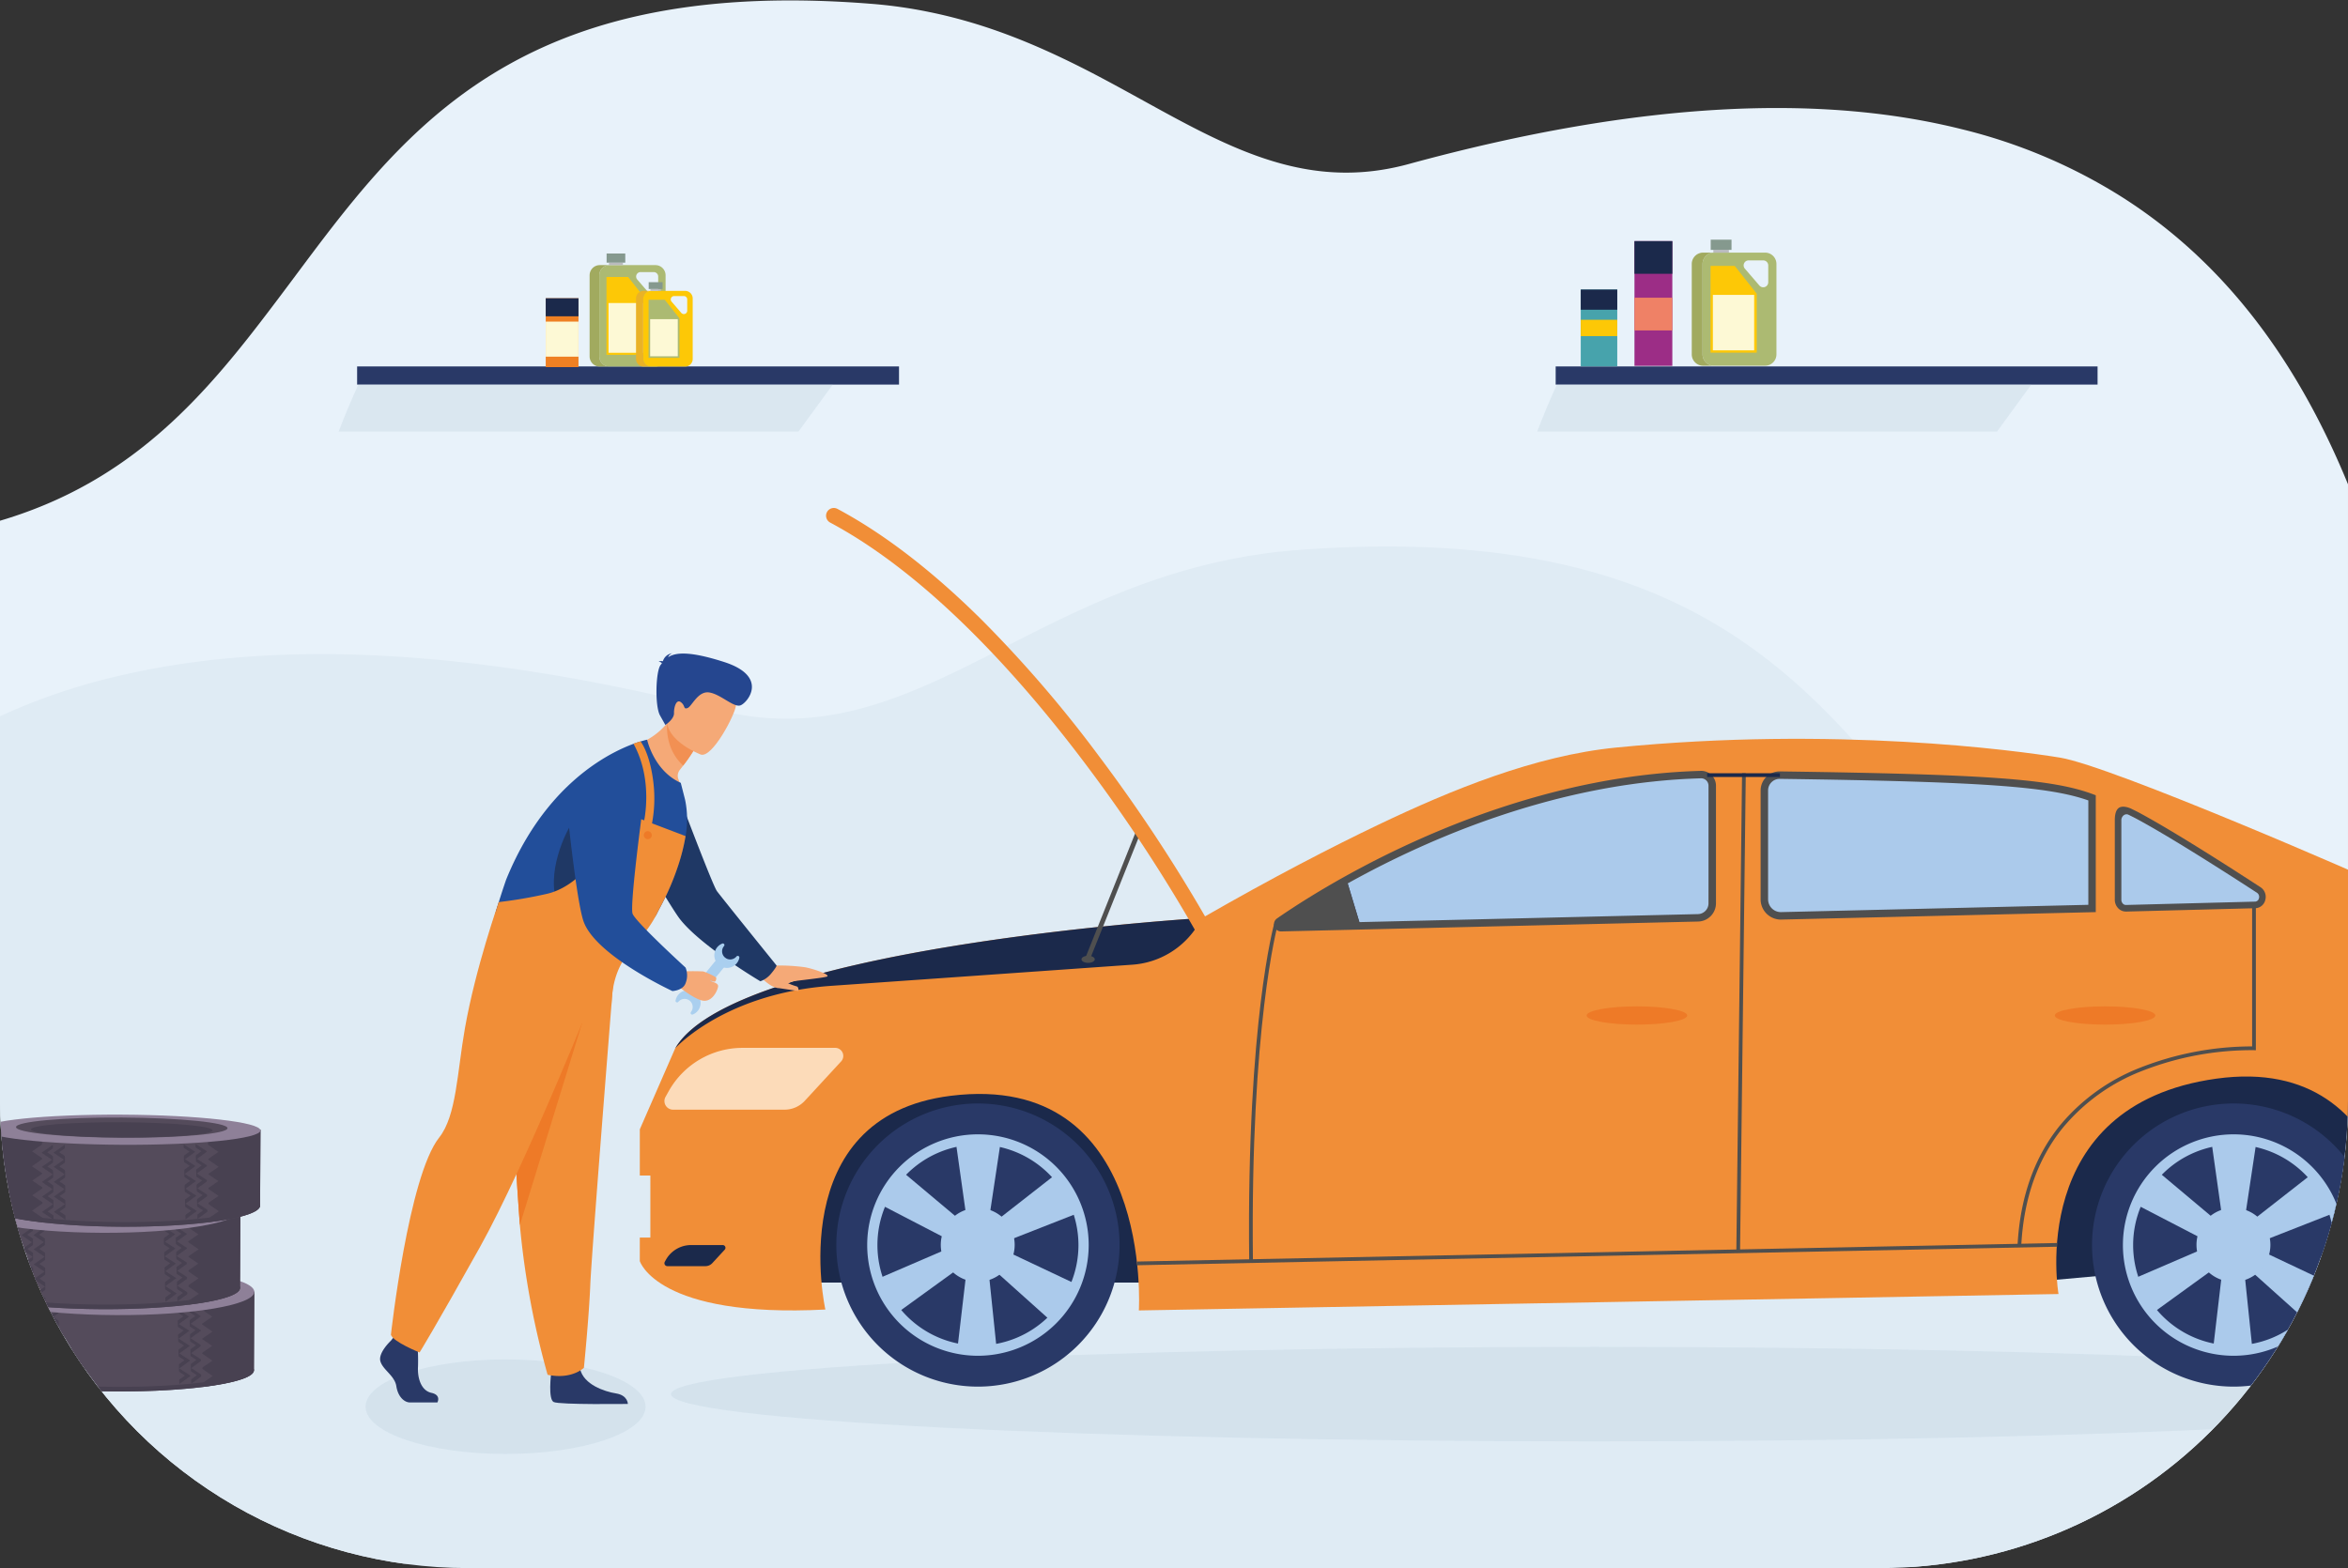 <?xml version="1.0" encoding="UTF-8"?> <svg xmlns="http://www.w3.org/2000/svg" xmlns:xlink="http://www.w3.org/1999/xlink" width="626.559" height="418.566" viewBox="0 0 626.559 418.566"><rect x="0" y="0" width="626.559" height="418.566" fill="#333333" stroke="none"/><defs><clipPath id="clip-path"><path id="Rectangle_320" data-name="Rectangle 320" d="M124.851,0H501.707A124.851,124.851,0,0,1,626.558,124.851V293.716a124.85,124.85,0,0,1-124.85,124.85H124.851A124.851,124.851,0,0,1,0,293.715V124.851A124.851,124.851,0,0,1,124.851,0Z" transform="translate(143.615)" fill="none"></path></clipPath><clipPath id="clip-path-2"><rect id="Rectangle_289" data-name="Rectangle 289" width="492.812" height="25.226" transform="translate(322.672 359.517)" fill="none"></rect></clipPath><clipPath id="clip-path-3"><rect id="Rectangle_290" data-name="Rectangle 290" width="74.716" height="25.24" transform="translate(241.167 362.865)" fill="none"></rect></clipPath><clipPath id="clip-path-4"><rect id="Rectangle_299" data-name="Rectangle 299" width="131.85" height="12.525" transform="translate(553.82 102.662)" fill="none"></rect></clipPath><clipPath id="clip-path-5"><rect id="Rectangle_310" data-name="Rectangle 310" width="131.851" height="12.525" transform="translate(233.987 102.662)" fill="none"></rect></clipPath></defs><g id="Groupe_493" data-name="Groupe 493" transform="translate(-143.615)"><g id="Groupe_492" data-name="Groupe 492" clip-path="url(#clip-path)"><path id="Tracé_712" data-name="Tracé 712" d="M766.683,386.268a105.32,105.32,0,0,1-9.8,16.466c-.816,1.108-1.633,2.11-2.449,3.114-4.628,5.486-9.683,9.6-15.166,11.873l-30.524.211L667.1,418.2l-27.842.158-19.792.105h-.894l-13.066.106h-7l-163.628-.58h-1.322l-42.074-.159-112.5-.37L233.1,417.3h-1.089l-178.6-.581S-1.3,376.083.023,305.263c.855-45.279,12.171-140.8,130.693-163.174,42.152-7.916,64.083-32.033,83.953-58.154,4.2-5.489,8.283-11.03,12.443-16.571C255.46,29.737,287.5-6.095,376.237,1.028A123.749,123.749,0,0,1,391.48,3.191c15.9,3.22,29.553,9.131,42.074,15.516,30.136,15.462,53.584,33.933,86.014,25.067C581.978,26.729,630,25.2,667.1,34.486A144.144,144.144,0,0,1,708.745,51.9c55.722,34.617,75.125,103.276,84.341,170.718,4.433,32.4-3.5,116.364-26.4,163.648" fill="#e8f2fa"></path><path id="Tracé_713" data-name="Tracé 713" d="M68.414,532.038A104.01,104.01,0,0,0,79,548.5c.882,1.107,1.764,2.109,2.646,3.113,5,5.487,10.46,9.6,16.384,11.874l32.976.21,44.991.265,30.078.158,21.382.1h.966l14.116.106H250.1l176.771-.581H428.3l45.453-.158,121.53-.371,49.569-.157h1.177l192.945-.581s59.1-40.634,57.676-111.455c-.923-45.279-13.147-140.8-141.189-163.173-45.537-7.916-69.23-32.034-90.7-58.154-4.538-5.489-8.948-11.03-13.443-16.572-30.624-37.626-65.239-73.459-161.1-66.335a143.8,143.8,0,0,0-16.467,2.163c-17.182,3.22-31.926,9.131-45.453,15.516-32.556,15.462-57.888,33.933-92.923,25.067C267.954,172.5,216.073,170.968,176,180.256a162.76,162.76,0,0,0-44.991,17.415c-60.2,34.618-81.16,103.277-91.115,170.719-4.79,32.4,3.78,116.364,28.523,163.648" fill="#dfebf4"></path><g id="Groupe_482" data-name="Groupe 482" opacity="0.3"><g id="Groupe_481" data-name="Groupe 481"><g id="Groupe_480" data-name="Groupe 480" clip-path="url(#clip-path-2)"><path id="Tracé_714" data-name="Tracé 714" d="M569.078,359.517c136.086,0,246.4,5.646,246.4,12.612s-110.319,12.614-246.4,12.614S322.672,379.1,322.672,372.129s110.32-12.612,246.406-12.612" fill="#b8cddb"></path></g></g></g><g id="Groupe_485" data-name="Groupe 485" opacity="0.3"><g id="Groupe_484" data-name="Groupe 484"><g id="Groupe_483" data-name="Groupe 483" clip-path="url(#clip-path-3)"><path id="Tracé_715" data-name="Tracé 715" d="M278.525,362.865c20.632,0,37.358,5.65,37.358,12.62S299.157,388.1,278.525,388.1s-37.358-5.649-37.358-12.619,16.725-12.62,37.358-12.62" fill="#b8cddb"></path></g></g></g><path id="Tracé_716" data-name="Tracé 716" d="M354.523,342.358H683.946L795.2,332.337s-19.908-49.6-25.335-50.348-404.909,0-404.909,0Z" fill="#1b294b"></path><path id="Tracé_717" data-name="Tracé 717" d="M842.73,337.476c-8.2,3.354-57.752,4.1-57.752,4.1s1.117-60.734-49.928-53.654-42.123,57.487-42.123,57.487l-245.41,4.38s3.987-64.026-50.2-57.292c-45.017,5.6-33.453,57.05-33.453,57.05-44.878,2.321-49.515-12.917-49.515-12.917v-6.292h2.814V313.776h-2.814V301.44l9.439-21.612,0,0c15.9-27.323,140.6-34.775,140.6-34.775,18.939-10.888,34.641-18.979,46.922-24.856,19.6-9.375,41.932-18.516,63.548-20.653,58.53-5.785,106.659.77,118.459,2.683,13.784,2.236,83.088,32.415,88.3,35.023s47.761,6.146,53.226,6.809,5.3,6.126,5.3,6.126l.75,4.849,2.856,18.466.7,4.506c3.974,1.988,3.979,7.681,3.979,7.681s2.489,48.437-5.706,51.791" fill="#f18e37"></path><path id="Tracé_718" data-name="Tracé 718" d="M366.788,332.337a37.79,37.79,0,1,1,37.79,37.79,37.79,37.79,0,0,1-37.79-37.79" fill="#293967"></path><path id="Tracé_719" data-name="Tracé 719" d="M404.578,361.891a29.553,29.553,0,1,1,29.554-29.554,29.588,29.588,0,0,1-29.554,29.554m0-56.375a26.822,26.822,0,1,0,26.82,26.821,26.852,26.852,0,0,0-26.82-26.821" fill="#abcaeb"></path><path id="Tracé_720" data-name="Tracé 720" d="M409.623,360.554H399.034l3.4-29.021-3.884-27.563,12.1.747-4.034,26.816Z" fill="#abcaeb"></path><path id="Tracé_721" data-name="Tracé 721" d="M382.607,350.756l-5.293-9.171,26.833-11.563,21.93-17.144,5.4,10.854-25.242,9.913Z" fill="#abcaeb"></path><path id="Tracé_722" data-name="Tracé 722" d="M378.362,321.4l5.817-8.848,22.381,18.785,25.166,11.9-7.273,9.7-20.191-18.1Z" fill="#abcaeb"></path><path id="Tracé_723" data-name="Tracé 723" d="M394.659,332.284a9.86,9.86,0,1,1,9.86,9.86,9.861,9.861,0,0,1-9.86-9.86" fill="#abcaeb"></path><path id="Tracé_724" data-name="Tracé 724" d="M701.873,332.337a37.79,37.79,0,1,1,37.789,37.79,37.79,37.79,0,0,1-37.789-37.79" fill="#293967"></path><path id="Tracé_725" data-name="Tracé 725" d="M739.662,361.891a29.553,29.553,0,1,1,29.554-29.554,29.588,29.588,0,0,1-29.554,29.554m0-56.375a26.822,26.822,0,1,0,26.821,26.821,26.851,26.851,0,0,0-26.821-26.821" fill="#abcaeb"></path><path id="Tracé_726" data-name="Tracé 726" d="M744.708,360.554H734.119l3.4-29.021-3.884-27.563,12.1.747L741.7,331.533Z" fill="#abcaeb"></path><path id="Tracé_727" data-name="Tracé 727" d="M717.692,350.756l-5.294-9.171,26.833-11.563,21.931-17.144,5.4,10.854-25.242,9.913Z" fill="#abcaeb"></path><path id="Tracé_728" data-name="Tracé 728" d="M713.447,321.4l5.817-8.848,22.381,18.785,25.165,11.9-7.272,9.7-20.191-18.1Z" fill="#abcaeb"></path><path id="Tracé_729" data-name="Tracé 729" d="M729.744,332.284a9.861,9.861,0,1,1,9.86,9.86,9.861,9.861,0,0,1-9.86-9.86" fill="#abcaeb"></path><path id="Tracé_730" data-name="Tracé 730" d="M366.491,279.7H341.769a22.584,22.584,0,0,0-19.712,11.565l-.848,1.517a2.3,2.3,0,0,0,2.006,3.419h29.752a7.355,7.355,0,0,0,5.406-2.368l9.7-10.516a2.156,2.156,0,0,0-1.584-3.617" fill="#fcdbb9"></path><path id="Tracé_731" data-name="Tracé 731" d="M336.469,332.337h-8.438a7.707,7.707,0,0,0-6.727,3.947l-.289.518a.784.784,0,0,0,.684,1.167h10.154a2.507,2.507,0,0,0,1.845-.809l3.312-3.589a.736.736,0,0,0-.541-1.234" fill="#1b294b"></path><path id="Tracé_732" data-name="Tracé 732" d="M745.086,241.471l-126.146,3a4.4,4.4,0,0,1-4.509-4.4V211a4.1,4.1,0,0,1,4.158-4.1c53.793.747,72.228,2.247,83.284,6.061,9.751,3.363,32.554,17.2,44.341,24.217a2.309,2.309,0,0,1-1.128,4.29" fill="#abcaeb"></path><path id="Tracé_733" data-name="Tracé 733" d="M603.453,206.713q3.07.033,6.01.072v37.907l-121.7,2.889a1.588,1.588,0,0,1-.927-2.9c14.219-9.584,61.846-38.585,116.615-37.964" fill="#abcaeb"></path><path id="Tracé_734" data-name="Tracé 734" d="M744.656,241.48l-.066,0v-5.269c.428.258.849.507,1.253.747a2.431,2.431,0,0,1-1.187,4.519" fill="#abcaeb"></path><path id="Tracé_735" data-name="Tracé 735" d="M614.43,246.222l-14.9-1.182.993-40.539H614.43Z" fill="#f18e37"></path><path id="Tracé_736" data-name="Tracé 736" d="M708.828,246.222h-6.955v-36.4l6.955,4.174Z" fill="#f18e37"></path><path id="Tracé_737" data-name="Tracé 737" d="M502.951,234.841l3.709,12.292-20.3.481a1.2,1.2,0,0,1-.734-2.18c4.583-3.3,13.076-9.171,17.324-10.593" fill="#293967"></path><path id="Tracé_738" data-name="Tracé 738" d="M485.479,248.627a1.91,1.91,0,0,1-1.092-3.476l.423-.291c.438-.305.931-.641,1.471-1.006q.669-.45,1.432-.954l.768-.5q.875-.573,1.854-1.2.7-.446,1.45-.919l.081-.051.215-.133c.421-.263.866-.54,1.323-.82l.1-.062c.151-.093.3-.187.457-.28.226-.14.465-.285.706-.431q.5-.3,1.02-.614c.975-.586,2.024-1.2,3.116-1.835.337-.2.679-.393,1.029-.594q1.03-.594,2.123-1.2l.511-.286c1.466-.815,2.952-1.623,4.416-2.4l.481-.254.671-.355c2.791-1.462,5.658-2.9,8.527-4.265l.891-.422q1.343-.634,2.726-1.266c.3-.142.616-.283.931-.423.613-.28,1.241-.56,1.875-.84l.952-.418c.947-.418,1.957-.852,3.085-1.327q.878-.368,1.763-.733c3.977-1.64,8.031-3.181,12.05-4.581l.881-.306c.331-.114.664-.227,1-.339l1.254-.42q.508-.169,1.017-.334l.039-.013c.353-.117.71-.233,1.067-.345.646-.207,1.295-.414,1.949-.616.444-.139.894-.277,1.346-.414.69-.208,1.38-.414,2.076-.618l1.154-.333c.728-.207,1.456-.412,2.191-.612,1.452-.4,2.932-.788,4.4-1.153l.088-.022c.13-.034.259-.066.39-.1.623-.154,1.26-.31,1.9-.46.378-.091.763-.182,1.149-.27l.289-.066c.288-.066.575-.132.862-.2q.574-.129,1.154-.256c.388-.085.775-.167,1.161-.25l1.171-.242c.385-.081.777-.16,1.172-.238l.063-.012q.557-.109,1.113-.217t1.11-.212c.419-.078.836-.153,1.256-.228q.4-.072.809-.142l.379-.067c.793-.135,1.585-.268,2.38-.393.4-.063.8-.125,1.2-.187l.06-.009q1.056-.159,2.112-.306c1.314-.181,2.635-.349,3.927-.5l.084-.01c.363-.042.726-.083,1.089-.12.252-.03.52-.058.784-.083s.54-.06.823-.085.607-.062.917-.09q.612-.059,1.237-.112c.393-.035.793-.067,1.191-.1.317-.025.62-.05.925-.072l1.767-.12c.347-.022.7-.042,1.046-.062l.153-.008c.382-.022.773-.042,1.163-.06.307-.015.62-.03.934-.043h.029c.28-.012.558-.024.839-.033l.691-.025c.275-.009.551-.018.825-.025a3.96,3.96,0,0,1,4.07,3.957v31.414a4.879,4.879,0,0,1-4.735,4.848l-111.251,2.64h-.049m18.373-13.151-.688.384q-1.2.671-2.341,1.324c-.349.2-.687.395-1.023.59-1.084.626-2.122,1.238-3.09,1.82-.347.207-.683.409-1.014.611q-.354.213-.7.426c-.158.1-.3.185-.447.274l-.105.064c-.455.278-.895.553-1.322.819l-.282.176-1.437.91q-.971.62-1.83,1.181l-.764.5q-.754.5-1.416.943-.8.54-1.454.994l-.2.138,20.9-.495L596.732,244a2.88,2.88,0,0,0,2.794-2.861V209.724a1.973,1.973,0,0,0-2.027-1.971l-.814.025-.692.025c-.272.009-.544.021-.818.033h-.032q-.468.02-.924.042c-.384.017-.768.037-1.149.059l-.154.008c-.338.019-.681.039-1.023.061l-1.753.119c-.3.022-.6.046-.9.07-.413.031-.8.063-1.191.1-.412.035-.819.071-1.224.111-.308.027-.608.057-.908.089-.278.024-.542.051-.8.083s-.529.053-.781.082c-.368.038-.722.078-1.077.119l-.083.01c-1.278.148-2.583.314-3.883.494-.7.1-1.394.2-2.086.3l-.058.009c-.4.061-.794.122-1.188.186-.789.124-1.572.255-2.353.388l-.379.066c-.264.047-.53.093-.794.141-.419.075-.833.149-1.245.226-.367.068-.731.138-1.1.209s-.738.143-1.1.216l-.063.012c-.387.076-.77.152-1.153.233s-.777.16-1.163.242-.764.162-1.147.246-.764.168-1.147.255c-.286.063-.568.128-.848.193l-.294.067c-.379.086-.755.175-1.131.266-.639.149-1.267.3-1.892.458-.13.031-.249.061-.369.091l-.094.024c-1.453.363-2.917.747-4.357,1.143q-1.092.3-2.169.606l-1.148.33c-.683.2-1.369.407-2.053.612-.444.135-.889.271-1.331.409-.651.2-1.294.407-1.937.612-.351.111-.7.224-1.048.34l-.044.014c-.335.109-.67.218-1.005.33l-1.247.418c-.327.111-.656.221-.981.334l-.875.3c-3.986,1.388-8.005,2.916-11.948,4.542q-.879.365-1.751.728c-1.116.47-2.117.9-3.056,1.314l-.949.417q-.941.416-1.859.833c-.313.14-.617.277-.918.417-.921.42-1.821.838-2.709,1.258l-.888.421c-2.842,1.356-5.687,2.779-8.45,4.226l-.673.356-.476.252c-1.312.7-2.643,1.419-3.962,2.149" fill="#4f4f4f"></path><path id="Tracé_739" data-name="Tracé 739" d="M710.907,243.318a2.851,2.851,0,0,1-2-.826,3.267,3.267,0,0,1-.962-2.329V218.952c0-1.207.179-2.748,1.156-3.357.885-.552,2.373-.15,3.3.308,1.039.51,1.763.875,2.153,1.086.042.021.1.052.156.084l.423.23c5.286,2.887,12.811,7.432,22.369,13.508l1.214.771q1.446.924,2.8,1.8l3.352,2.163,1.674,1.09c.073.046.156.1.238.154l.073.046a3.076,3.076,0,0,1,1.233,3.451,2.822,2.822,0,0,1-2.644,2.139l-.365.01-34.108.886h-.074m.187-25.966a1.253,1.253,0,0,0-.655.194,1.626,1.626,0,0,0-.731,1.406v21.211a1.491,1.491,0,0,0,.431,1.068,1.108,1.108,0,0,0,.8.326l34.472-.894a1.1,1.1,0,0,0,1-.861,1.322,1.322,0,0,0-.5-1.495l-.074-.047c-.076-.05-.153-.1-.23-.148-.542-.354-1.1-.717-1.681-1.093l-3.345-2.159q-1.353-.87-2.8-1.793-.6-.383-1.209-.769c-9.528-6.057-17.02-10.582-22.271-13.451l-.428-.232c-.044-.024-.086-.048-.13-.07-.379-.206-1.1-.57-2.106-1.063a1.212,1.212,0,0,0-.54-.13" fill="#4f4f4f"></path><path id="Tracé_740" data-name="Tracé 740" d="M502.951,234.841l3.709,12.292-20.3.481a1.2,1.2,0,0,1-.734-2.18c4.583-3.3,13.076-9.171,17.324-10.593" fill="#4f4f4f"></path><path id="Tracé_741" data-name="Tracé 741" d="M618.826,245.46a5.4,5.4,0,0,1-5.391-5.4V211a5.095,5.095,0,0,1,5.166-5.091c55.524.772,72.717,2.031,83.621,6.125l.645.242v31.192l-83.905,1.99-.136,0m-.3-37.564a3.1,3.1,0,0,0-3.1,3.1v29.065a3.407,3.407,0,0,0,3.49,3.407l81.966-1.945V213.659c-10.611-3.765-28.808-5.019-82.306-5.763Z" fill="#4f4f4f"></path><path id="Tracé_742" data-name="Tracé 742" d="M464.391,245.051l-.968,1.619A22.366,22.366,0,0,1,445.8,257.5c-19.653,1.386-59.32,4.181-80.275,5.638-28.343,1.972-41.526,16.457-41.73,16.683,15.9-27.322,140.6-34.774,140.6-34.774" fill="#1b294b"></path><rect id="Rectangle_291" data-name="Rectangle 291" width="127.283" height="0.994" transform="matrix(0.012, -1, 1, 0.012, 606.955, 333.678)" fill="#4f4f4f"></rect><rect id="Rectangle_292" data-name="Rectangle 292" width="245.579" height="0.994" transform="translate(447.026 336.734) rotate(-1.154)" fill="#4f4f4f"></rect><path id="Tracé_743" data-name="Tracé 743" d="M593.837,271.06c0,1.347-6.006,2.438-13.414,2.438s-13.413-1.091-13.413-2.438,6.005-2.438,13.413-2.438,13.414,1.092,13.414,2.438" fill="#ee7a27"></path><path id="Tracé_744" data-name="Tracé 744" d="M718.763,271.06c0,1.347-6.005,2.438-13.413,2.438s-13.414-1.091-13.414-2.438,6.006-2.438,13.414-2.438,13.413,1.092,13.413,2.438" fill="#ee7a27"></path><path id="Tracé_745" data-name="Tracé 745" d="M682.991,332.364,682,332.31c.686-12.653,4.436-23.317,11.146-31.7a52.643,52.643,0,0,1,21.576-15.621,81.727,81.727,0,0,1,29.87-5.676V241.47h.994v38.873l-.518-.022a80.3,80.3,0,0,0-30,5.6,51.635,51.635,0,0,0-21.159,15.325c-6.57,8.211-10.243,18.679-10.917,31.114" fill="#4f4f4f"></path><path id="Tracé_746" data-name="Tracé 746" d="M476.962,336.586c-.385-32.828,1.443-55.541,3.044-68.814,1.738-14.4,3.6-21.134,3.614-21.2l.957.269c-.073.263-7.357,27.064-6.621,89.734Z" fill="#4f4f4f"></path><rect id="Rectangle_293" data-name="Rectangle 293" width="19.436" height="0.994" transform="translate(599.153 206.404)" fill="#1b294b"></rect><rect id="Rectangle_294" data-name="Rectangle 294" width="38.169" height="1.274" transform="translate(433.376 255.349) rotate(-68.208)" fill="#4f4f4f"></rect><path id="Tracé_747" data-name="Tracé 747" d="M432.2,256.07c0-.522.8-.945,1.778-.945s1.778.423,1.778.945-.8.945-1.778.945-1.778-.424-1.778-.945" fill="#4f4f4f"></path><path id="Tracé_748" data-name="Tracé 748" d="M463.8,249.069a2.065,2.065,0,0,1-1.429-1.034,422.992,422.992,0,0,0-28.858-43.785c-16.135-21.507-41.094-50.2-68.368-64.761a2.069,2.069,0,0,1,1.949-3.651c12.375,6.606,25.282,16.528,38.364,29.489a331.8,331.8,0,0,1,31.4,36.487A426.563,426.563,0,0,1,466,246.036a2.069,2.069,0,0,1-2.194,3.033" fill="#f18e37"></path><path id="Tracé_749" data-name="Tracé 749" d="M350.847,257.725a50.649,50.649,0,0,1,7.65.467c2.624.521,7.116,2.128,5.666,2.517s-7.214.96-8.779,1.22-2.9,2-4.537,1.738-3.921-2.52-3.921-2.52Z" fill="#f5a977"></path><path id="Tracé_750" data-name="Tracé 750" d="M356.688,264.537l-5.841-.87s1.089-2.388,2.038-1.738a15.478,15.478,0,0,0,3.346,1.369c.565.19.457,1.239.457,1.239" fill="#f5a977"></path><path id="Tracé_751" data-name="Tracé 751" d="M349.306,259.977c1.556-1.849,1.542-2.253,1.542-2.253s-14.62-18.1-15.917-19.854S322.794,207.2,322.794,207.2a11.065,11.065,0,0,0-10.935,16.594c5.582,9.472,11.464,19.285,13.114,21.429,5.574,7.252,21.547,16.71,21.547,16.71a6.744,6.744,0,0,0,2.786-1.951" fill="#1f3865"></path><rect id="Rectangle_295" data-name="Rectangle 295" width="12.241" height="2.859" transform="translate(327.017 265.652) rotate(-50.665)" fill="#aacfef"></rect><path id="Tracé_752" data-name="Tracé 752" d="M340.149,255.3c-.008.009-.015.019-.023.027a2.163,2.163,0,0,1-3.315-2.78l.013-.017a.421.421,0,0,0-.47-.668,3.372,3.372,0,1,0,4.555,3.8.433.433,0,0,0-.76-.357" fill="#aacfef"></path><path id="Tracé_753" data-name="Tracé 753" d="M328.005,270.117l.022-.028a2.163,2.163,0,0,0-3.377-2.7l-.014.015a.421.421,0,0,1-.748-.328,3.371,3.371,0,1,1,4.617,3.719.432.432,0,0,1-.5-.674" fill="#aacfef"></path><path id="Tracé_754" data-name="Tracé 754" d="M324.726,259.36a60.212,60.212,0,0,1,6.5-.062c.9.221,3.522,1.462,3.52,1.727s-.025,1.065-.58,1.006-1.049-.455-.973-.217,2.17.448,2.043,1.5-1.514,4.1-3.942,3.8-6.665-3.918-7.065-4.025c-3.385-.9.5-3.736.5-3.736" fill="#f5a977"></path><path id="Tracé_755" data-name="Tracé 755" d="M247.93,357.866s-3.484,3.229-2.8,5.524,3.824,3.825,4.249,6.628,2.124,4.335,3.654,4.335h7.293s1.126-1.973-1.593-2.568-3.745-3.891-3.575-6.95a54.748,54.748,0,0,0-.255-7.139l-5.779-1.359Z" fill="#293967"></path><path id="Tracé_756" data-name="Tracé 756" d="M290.678,366.671s-.85,6.8.68,7.564,19.8.51,19.8.51,0-2.295-3.144-2.8-8.669-2.38-9.6-6.544-7.734,1.274-7.734,1.274" fill="#293967"></path><path id="Tracé_757" data-name="Tracé 757" d="M307.206,262.853s-1.032,12.883-2.246,28.369c-1.65,21.036-3.633,46.875-3.83,51.771-.339,8.5-1.7,22.1-1.7,22.1s-3.228,3.231-9.688,1.869a222.41,222.41,0,0,1-7.4-39.946c-.026-.337-.052-.676-.077-1.014-1.53-20.907-3.909-64.929-3.909-64.929Z" fill="#f18e37"></path><path id="Tracé_758" data-name="Tracé 758" d="M298.923,273.155,282.34,327.012c-.025-.336-.051-.675-.076-1.014-1.53-20.906-3.909-64.929-3.909-64.929Z" fill="#ee7a27"></path><path id="Tracé_759" data-name="Tracé 759" d="M302.491,264.384s-18.612,46.656-30.85,68.582-16.062,28.045-16.062,28.045-7.011-2.8-7.649-4.717c0,0,4.681-42.329,12.875-52.647,4.631-5.831,4.784-17.311,6.871-29.151,2.86-16.241,9.034-33.7,9.034-33.7Z" fill="#f18e37"></path><path id="Tracé_760" data-name="Tracé 760" d="M311.014,199.375s7.755,13.269,15.2,14.923a22.31,22.31,0,0,0-1.522-6.2,2.52,2.52,0,0,1,.323-2.581q.492-.618.915-1.172a45,45,0,0,0,2.71-3.893l-2.6-6.741-1.765-4.574a22.121,22.121,0,0,1-2.624,3.88,18.171,18.171,0,0,1-10.634,6.353" fill="#f5a977"></path><path id="Tracé_761" data-name="Tracé 761" d="M321.648,193.022s-.825,6.706,4.279,11.328a44.705,44.705,0,0,0,2.71-3.893l-2.6-6.741a14.385,14.385,0,0,0-4.389-.694" fill="#f29053"></path><path id="Tracé_762" data-name="Tracé 762" d="M330.651,201.42s-11.4-4.286-8.621-11.343,3.179-12.364,10.574-9.926,7.74,5.684,7.386,8.266-6.3,13.936-9.339,13" fill="#f5a977"></path><path id="Tracé_763" data-name="Tracé 763" d="M318.854,243.989q.5-1.01,1.051-2.034a68.92,68.92,0,0,0,4.615-10.719,52.706,52.706,0,0,0,2.038-8.062,25.432,25.432,0,0,0-.12-9.655c0-.023-1.154-4.54-1.164-4.557-7.191-3.221-8.974-11.514-8.974-11.514s-24.349,4.674-37.626,37.365c0,0-.858,2.422-1.964,5.984-.238.773-.489,1.6-.746,2.469-1.751,5.9,38.39,9.688,42.89.723" fill="#224e9a"></path><path id="Tracé_764" data-name="Tracé 764" d="M295.475,220.944s-6.927,12.125-2.7,21.383,14.425-4.955,14.425-4.955Z" fill="#1f3865"></path><path id="Tracé_765" data-name="Tracé 765" d="M320.244,177.051c-.082-.156-.314-.321-.88-.486a2.365,2.365,0,0,1,1.142-.057,3,3,0,0,1,2.519-2.142,1.789,1.789,0,0,0-1.127,1.065c1.975-1.286,5.659-1.7,14.9,1.259,12.185,3.9,6.207,11.015,4.374,11.6s-5.262-3-8.314-3.455-4.648,3.8-5.8,4.17-.508-.607-1.735-1.56-1.9,1.331-1.853,2.928-2.307,3.14-2.307,3.14l-1.421-2.533c-1.421-2.534-1.155-11.8.153-13.48.116-.149.231-.3.349-.451" fill="#25468f"></path><path id="Tracé_766" data-name="Tracé 766" d="M306.773,268.273c.433-13.733,7.581-15.319,12.081-24.284q.5-1.01,1.051-2.034a68.92,68.92,0,0,0,4.615-10.719,52.688,52.688,0,0,0,2.038-8.063l-12.367-4.7a5.035,5.035,0,0,0-6.236,2.347c-3.06,5.76-9.631,15.93-18.665,17.83a121.792,121.792,0,0,1-12.58,2.143c-.238.774-.489,1.6-.746,2.47-1.751,5.9-4.175,13.3-3.392,18.784.6,4.233,34.166,7.325,34.2,6.223" fill="#f18e37"></path><path id="Tracé_767" data-name="Tracé 767" d="M314.552,197.91s2.439,2.978,3.391,10.738a35.831,35.831,0,0,1-.459,11.726l-2.117-.667s2.772-11.2-2.692-21.162c0,0,.128-.173,1.877-.635" fill="#f18e37"></path><path id="Tracé_768" data-name="Tracé 768" d="M326.558,262.45a5.58,5.58,0,0,0,0-4.172s-13.338-12.191-14.137-14.372,2.612-27.559,2.612-27.559-8.992-9.337-14.5-8.226c-2.477.5-5.811,5.945-5.786,6.177,1.1,10.375,3.1,27.84,4.685,31.913,3.524,9.065,23.615,18.326,23.615,18.326s2.79-.115,3.511-2.087" fill="#224e9a"></path><path id="Tracé_769" data-name="Tracé 769" d="M317.506,222.664a1.065,1.065,0,1,0-.767,1.3,1.066,1.066,0,0,0,.767-1.3" fill="#ee7a27"></path><rect id="Rectangle_296" data-name="Rectangle 296" width="20.966" height="74.016" transform="translate(137.352 365.402) rotate(-89.704)" fill="#544b5b"></rect><path id="Tracé_770" data-name="Tracé 770" d="M211.368,365.785c-.017,3.219-16.6,5.742-37.038,5.637s-36.994-2.8-36.978-6.02,16.6-5.742,37.038-5.637,36.995,2.8,36.978,6.02" fill="#544b5b"></path><path id="Tracé_771" data-name="Tracé 771" d="M211.367,365.73l.108-20.966-14.052-.073.25,25.489c8.343-1.025,13.685-2.626,13.694-4.45" fill="#484151"></path><path id="Tracé_772" data-name="Tracé 772" d="M137.461,344.381l-.109,20.966c-.01,1.993,6.343,3.784,16.029,4.885l-.253-25.77Z" fill="#484151"></path><path id="Tracé_773" data-name="Tracé 773" d="M150.519,367.145l3.095,2.1-.065-4.214Z" fill="#544b5b"></path><path id="Tracé_774" data-name="Tracé 774" d="M150.575,363.046l3.095,2.1-.066-4.215Z" fill="#544b5b"></path><path id="Tracé_775" data-name="Tracé 775" d="M150.609,359.109l3.095,2.1-.066-4.214Z" fill="#544b5b"></path><path id="Tracé_776" data-name="Tracé 776" d="M150.5,355.292l3.095,2.1-.065-4.214Z" fill="#544b5b"></path><path id="Tracé_777" data-name="Tracé 777" d="M150.534,351.31l3.095,2.1-.065-4.214Z" fill="#544b5b"></path><path id="Tracé_778" data-name="Tracé 778" d="M156.081,349.556l-3.029,2.118,2.783,1.885-2.731,1.91,2.927,1.982-2.906,2.031,2.856,1.933-2.833,1.982,2.975,2.014-2.963,2.072,3.1,2.095Z" fill="#484151"></path><path id="Tracé_779" data-name="Tracé 779" d="M157.6,349.434l-3.03,2.118,2.784,1.885-2.731,1.91,2.926,1.982-2.906,2.031,2.857,1.933-2.833,1.982,2.974,2.013-2.963,2.073,3.1,2.1Z" fill="#544b5b"></path><path id="Tracé_780" data-name="Tracé 780" d="M159.267,349.538l-3.029,2.119,2.783,1.885-2.731,1.909,2.927,1.982-2.906,2.032,2.856,1.933-2.833,1.982,2.975,2.013-2.963,2.073,3.1,2.1Z" fill="#484151"></path><path id="Tracé_781" data-name="Tracé 781" d="M160.79,349.417l-3.03,2.119,2.784,1.885-2.731,1.909,2.926,1.982-2.906,2.032,2.857,1.933-2.833,1.982,2.974,2.013-2.962,2.072,3.094,2.095Z" fill="#544b5b"></path><path id="Tracé_782" data-name="Tracé 782" d="M194.142,349.33l3.1,2.015-2.718,1.978,2.794,1.816-2.857,2.079,2.973,1.931-2.789,2.031,2.9,1.883-2.9,2.115,3.031,1.969-3.022,2.2Z" fill="#484151"></path><path id="Tracé_783" data-name="Tracé 783" d="M192.617,349.261l3.1,2.015L193,353.254l2.794,1.816-2.857,2.08,2.973,1.93-2.789,2.031,2.9,1.883-2.9,2.115,3.031,1.969-3.022,2.2Z" fill="#544b5b"></path><path id="Tracé_784" data-name="Tracé 784" d="M190.957,349.422l3.1,2.014-2.718,1.979,2.794,1.816-2.856,2.079,2.972,1.931-2.788,2.031,2.9,1.883-2.9,2.115,3.031,1.969-3.021,2.2Z" fill="#484151"></path><path id="Tracé_785" data-name="Tracé 785" d="M189.432,349.352l3.1,2.014-2.718,1.979,2.794,1.816-2.857,2.079,2.973,1.931-2.789,2.031,2.9,1.883-2.9,2.115,3.031,1.968-3.022,2.2Z" fill="#544b5b"></path><path id="Tracé_786" data-name="Tracé 786" d="M200.372,367.295l-3.082,2.116.038-4.215Z" fill="#544b5b"></path><path id="Tracé_787" data-name="Tracé 787" d="M200.29,363.2l-3.081,2.115.038-4.214Z" fill="#544b5b"></path><path id="Tracé_788" data-name="Tracé 788" d="M200.23,359.259l-3.081,2.116.038-4.215Z" fill="#544b5b"></path><path id="Tracé_789" data-name="Tracé 789" d="M200.315,355.441l-3.081,2.116.038-4.215Z" fill="#544b5b"></path><path id="Tracé_790" data-name="Tracé 790" d="M200.254,351.46l-3.082,2.116.038-4.215Z" fill="#544b5b"></path><path id="Tracé_791" data-name="Tracé 791" d="M211.476,344.819c-.018,3.54-16.6,6.324-37.041,6.218s-36.993-3.061-36.974-6.6,16.6-6.323,37.04-6.218,36.994,3.062,36.975,6.6" fill="#8e8098"></path><path id="Tracé_792" data-name="Tracé 792" d="M202.693,343.889c-.013,2.375-12.657,4.234-28.242,4.153s-28.21-2.07-28.2-4.445,12.656-4.234,28.241-4.153,28.21,2.071,28.2,4.445" fill="#544b5b"></path><path id="Tracé_793" data-name="Tracé 793" d="M198.711,343.426c-.009,1.8-10.867,3.193-24.252,3.124s-24.227-1.58-24.218-3.375,10.867-3.193,24.252-3.124,24.227,1.58,24.218,3.375" fill="#9f8e78"></path><path id="Tracé_794" data-name="Tracé 794" d="M180.432,341.479c.006.814-5.55,1.625-12.411,1.81s-12.428-.328-12.435-1.143,5.55-1.625,12.411-1.81,12.428.328,12.435,1.143" fill="#f3db98"></path><path id="Tracé_795" data-name="Tracé 795" d="M174.331,370.187c-19.108-.1-34.815-2.462-36.766-5.4a1.1,1.1,0,0,0-.213.613c-.017,3.219,16.539,5.914,36.978,6.019s37.021-2.418,37.038-5.636a1.118,1.118,0,0,0-.212-.621c-1.966,2.919-17.705,5.122-36.825,5.023" fill="#484151"></path><rect id="Rectangle_297" data-name="Rectangle 297" width="20.966" height="74.016" transform="translate(133.648 343.433) rotate(-89.704)" fill="#544b5b"></rect><path id="Tracé_796" data-name="Tracé 796" d="M207.663,343.816c-.017,3.219-16.6,5.742-37.038,5.637s-36.994-2.8-36.977-6.02,16.6-5.742,37.037-5.637,36.995,2.8,36.978,6.02" fill="#544b5b"></path><path id="Tracé_797" data-name="Tracé 797" d="M207.663,343.761l.109-20.966-14.053-.072.251,25.489c8.342-1.025,13.684-2.626,13.693-4.451" fill="#484151"></path><path id="Tracé_798" data-name="Tracé 798" d="M133.756,322.412l-.108,20.966c-.011,1.993,6.342,3.784,16.029,4.885l-.253-25.77Z" fill="#484151"></path><path id="Tracé_799" data-name="Tracé 799" d="M146.815,345.177l3.095,2.1-.066-4.214Z" fill="#544b5b"></path><path id="Tracé_800" data-name="Tracé 800" d="M146.87,341.077l3.095,2.1-.065-4.215Z" fill="#544b5b"></path><path id="Tracé_801" data-name="Tracé 801" d="M146.9,337.141l3.095,2.1-.065-4.214Z" fill="#544b5b"></path><path id="Tracé_802" data-name="Tracé 802" d="M146.795,333.323l3.095,2.1-.065-4.214Z" fill="#544b5b"></path><path id="Tracé_803" data-name="Tracé 803" d="M146.83,329.342l3.095,2.1-.066-4.214Z" fill="#544b5b"></path><path id="Tracé_804" data-name="Tracé 804" d="M152.377,327.587l-3.03,2.118,2.784,1.885L149.4,333.5l2.926,1.982-2.906,2.031,2.857,1.933-2.833,1.982,2.974,2.013-2.962,2.073,3.094,2.1Z" fill="#484151"></path><path id="Tracé_805" data-name="Tracé 805" d="M153.9,327.466l-3.03,2.118,2.784,1.885-2.731,1.91,2.926,1.981-2.9,2.032,2.856,1.933-2.833,1.982,2.974,2.013-2.962,2.073,3.094,2.1Z" fill="#544b5b"></path><path id="Tracé_806" data-name="Tracé 806" d="M155.563,327.569l-3.03,2.119,2.784,1.885-2.731,1.909,2.926,1.982-2.9,2.032,2.856,1.933-2.833,1.982,2.974,2.013-2.962,2.072,3.094,2.1Z" fill="#484151"></path><path id="Tracé_807" data-name="Tracé 807" d="M157.085,327.448l-3.03,2.119,2.784,1.885-2.731,1.909,2.926,1.982-2.9,2.031,2.856,1.934-2.833,1.982,2.974,2.013-2.962,2.072,3.1,2.1Z" fill="#544b5b"></path><path id="Tracé_808" data-name="Tracé 808" d="M190.437,327.361l3.1,2.015-2.718,1.978,2.794,1.816-2.857,2.079,2.973,1.931-2.788,2.031,2.9,1.883-2.9,2.115,3.031,1.969-3.022,2.2Z" fill="#484151"></path><path id="Tracé_809" data-name="Tracé 809" d="M188.912,327.292l3.1,2.015-2.718,1.978,2.794,1.816-2.856,2.079,2.972,1.931-2.788,2.031,2.9,1.883-2.9,2.115,3.031,1.969-3.021,2.2Z" fill="#544b5b"></path><path id="Tracé_810" data-name="Tracé 810" d="M187.253,327.453l3.1,2.014-2.718,1.978,2.794,1.816-2.857,2.08,2.973,1.931-2.789,2.031,2.9,1.883-2.9,2.115,3.031,1.968-3.022,2.2Z" fill="#484151"></path><path id="Tracé_811" data-name="Tracé 811" d="M185.727,327.384l3.1,2.014-2.718,1.979,2.794,1.816-2.857,2.079,2.973,1.931-2.789,2.031,2.9,1.883-2.9,2.114,3.031,1.969-3.022,2.2Z" fill="#544b5b"></path><path id="Tracé_812" data-name="Tracé 812" d="M196.668,345.326l-3.081,2.116.038-4.215Z" fill="#544b5b"></path><path id="Tracé_813" data-name="Tracé 813" d="M196.585,341.226l-3.081,2.115.038-4.214Z" fill="#544b5b"></path><path id="Tracé_814" data-name="Tracé 814" d="M196.525,337.29l-3.081,2.116.038-4.215Z" fill="#544b5b"></path><path id="Tracé_815" data-name="Tracé 815" d="M196.61,333.473l-3.081,2.116.038-4.215Z" fill="#544b5b"></path><path id="Tracé_816" data-name="Tracé 816" d="M196.549,329.491l-3.081,2.116.038-4.215Z" fill="#544b5b"></path><path id="Tracé_817" data-name="Tracé 817" d="M207.772,322.851c-.019,3.54-16.6,6.324-37.041,6.218s-36.993-3.061-36.975-6.6,16.6-6.323,37.041-6.218,36.993,3.062,36.975,6.6" fill="#8e8098"></path><path id="Tracé_818" data-name="Tracé 818" d="M198.989,321.92c-.012,2.375-12.657,4.234-28.242,4.153s-28.21-2.07-28.2-4.445,12.656-4.234,28.242-4.153,28.21,2.071,28.2,4.445" fill="#544b5b"></path><path id="Tracé_819" data-name="Tracé 819" d="M195.006,321.457c-.009,1.8-10.867,3.193-24.251,3.124s-24.228-1.58-24.219-3.375,10.867-3.193,24.252-3.124,24.227,1.58,24.218,3.375" fill="#9f8e78"></path><path id="Tracé_820" data-name="Tracé 820" d="M176.727,319.511c.007.814-5.55,1.625-12.411,1.81s-12.428-.328-12.435-1.143,5.551-1.625,12.411-1.81,12.429.328,12.435,1.143" fill="#f3db98"></path><path id="Tracé_821" data-name="Tracé 821" d="M170.627,348.219c-19.108-.1-34.815-2.462-36.767-5.4a1.116,1.116,0,0,0-.212.614c-.017,3.219,16.539,5.914,36.978,6.019s37.021-2.418,37.037-5.636a1.109,1.109,0,0,0-.211-.621c-1.966,2.919-17.705,5.122-36.825,5.023" fill="#484151"></path><path id="Tracé_822" data-name="Tracé 822" d="M213.016,321.806,139,321.422,139.109,301l74.015.584Z" fill="#544b5b"></path><path id="Tracé_823" data-name="Tracé 823" d="M213.016,321.806c-.017,3.219-16.6,5.742-37.038,5.637s-36.994-2.8-36.978-6.021,16.6-5.742,37.038-5.636,37,2.8,36.978,6.02" fill="#544b5b"></path><path id="Tracé_824" data-name="Tracé 824" d="M213.015,321.75l.108-20.225-14.052-.813.25,25.488c8.343-1.025,13.684-2.625,13.694-4.45" fill="#484151"></path><path id="Tracé_825" data-name="Tracé 825" d="M139.108,301.361,139,321.367c-.011,1.993,6.342,3.784,16.029,4.885l-.253-25.77Z" fill="#484151"></path><path id="Tracé_826" data-name="Tracé 826" d="M152.167,323.166l3.095,2.1-.066-4.215Z" fill="#544b5b"></path><path id="Tracé_827" data-name="Tracé 827" d="M152.223,319.065l3.095,2.1-.065-4.214Z" fill="#544b5b"></path><path id="Tracé_828" data-name="Tracé 828" d="M152.257,315.13l3.095,2.1-.065-4.215Z" fill="#544b5b"></path><path id="Tracé_829" data-name="Tracé 829" d="M152.147,311.312l3.095,2.1-.065-4.215Z" fill="#544b5b"></path><path id="Tracé_830" data-name="Tracé 830" d="M152.182,307.331l3.095,2.1-.066-4.215Z" fill="#544b5b"></path><path id="Tracé_831" data-name="Tracé 831" d="M157.729,305.575l-3.03,2.119,2.784,1.885-2.731,1.909,2.926,1.982-2.9,2.032,2.856,1.933-2.833,1.982,2.974,2.013-2.962,2.072,3.094,2.1Z" fill="#484151"></path><path id="Tracé_832" data-name="Tracé 832" d="M159.251,305.454l-3.03,2.119,2.784,1.885-2.731,1.909,2.926,1.982-2.9,2.031,2.856,1.934-2.833,1.982,2.974,2.013-2.962,2.072,3.094,2.1Z" fill="#544b5b"></path><path id="Tracé_833" data-name="Tracé 833" d="M160.915,305.558l-3.03,2.118,2.784,1.886-2.731,1.909,2.926,1.982-2.9,2.031,2.856,1.934-2.833,1.981,2.974,2.014-2.962,2.072,3.094,2.1Z" fill="#484151"></path><path id="Tracé_834" data-name="Tracé 834" d="M162.437,305.437l-3.03,2.118,2.784,1.885-2.731,1.91,2.926,1.982-2.9,2.031,2.856,1.934-2.833,1.981,2.974,2.014-2.962,2.072,3.1,2.1Z" fill="#544b5b"></path><path id="Tracé_835" data-name="Tracé 835" d="M195.789,305.35l3.1,2.014-2.718,1.978,2.794,1.816-2.857,2.08,2.973,1.931-2.788,2.031,2.9,1.882-2.9,2.115,3.031,1.969-3.022,2.2Z" fill="#484151"></path><path id="Tracé_836" data-name="Tracé 836" d="M194.264,305.281l3.1,2.014-2.718,1.978,2.794,1.816-2.856,2.08,2.972,1.931-2.788,2.031,2.9,1.883-2.9,2.114,3.031,1.969-3.021,2.2Z" fill="#544b5b"></path><path id="Tracé_837" data-name="Tracé 837" d="M192.6,305.441l3.1,2.015-2.718,1.978,2.794,1.816-2.857,2.08,2.973,1.931-2.789,2.031,2.9,1.882-2.9,2.115,3.031,1.969-3.022,2.2Z" fill="#484151"></path><path id="Tracé_838" data-name="Tracé 838" d="M191.079,305.372l3.1,2.015-2.718,1.978,2.794,1.816-2.857,2.08,2.973,1.931-2.789,2.031,2.9,1.882-2.9,2.115,3.031,1.969-3.022,2.2Z" fill="#544b5b"></path><path id="Tracé_839" data-name="Tracé 839" d="M202.02,323.314l-3.081,2.116.038-4.215Z" fill="#544b5b"></path><path id="Tracé_840" data-name="Tracé 840" d="M201.937,319.215l-3.081,2.116.038-4.215Z" fill="#544b5b"></path><path id="Tracé_841" data-name="Tracé 841" d="M201.877,315.279,198.8,317.4l.038-4.215Z" fill="#544b5b"></path><path id="Tracé_842" data-name="Tracé 842" d="M201.962,311.461l-3.081,2.116.038-4.215Z" fill="#544b5b"></path><path id="Tracé_843" data-name="Tracé 843" d="M201.9,307.48,198.82,309.6l.038-4.215Z" fill="#544b5b"></path><path id="Tracé_844" data-name="Tracé 844" d="M213.112,301.744c-.011,2.222-16.59,3.938-37.029,3.831s-37-1.992-36.987-4.214,16.59-3.936,37.029-3.831,37,1.992,36.987,4.214" fill="#8e8098"></path><path id="Tracé_845" data-name="Tracé 845" d="M204.327,301.143c-.007,1.49-12.649,2.633-28.235,2.553s-28.212-1.355-28.205-2.845,12.649-2.634,28.233-2.553,28.215,1.355,28.207,2.845" fill="#544b5b"></path><path id="Tracé_846" data-name="Tracé 846" d="M200.346,301.718c-.006,1.127-10.861,1.984-24.246,1.915s-24.23-1.039-24.224-2.165,10.861-1.984,24.245-1.915,24.231,1.039,24.225,2.165" fill="#484151"></path><path id="Tracé_847" data-name="Tracé 847" d="M175.979,326.207c-19.108-.1-34.815-2.461-36.767-5.4a1.113,1.113,0,0,0-.212.614c-.017,3.219,16.539,5.913,36.978,6.019s37.021-2.418,37.037-5.636a1.1,1.1,0,0,0-.211-.621c-1.966,2.918-17.705,5.121-36.825,5.022" fill="#484151"></path><rect id="Rectangle_298" data-name="Rectangle 298" width="144.604" height="4.861" transform="translate(558.744 97.803)" fill="#293967"></rect><g id="Groupe_488" data-name="Groupe 488" opacity="0.3"><g id="Groupe_487" data-name="Groupe 487"><g id="Groupe_486" data-name="Groupe 486" clip-path="url(#clip-path-4)"><path id="Tracé_848" data-name="Tracé 848" d="M559.065,102.663h126.6l-9.148,12.524h-122.7q2.42-6.385,5.246-12.524" fill="#b8cddb" fill-rule="evenodd"></path></g></g></g><rect id="Rectangle_300" data-name="Rectangle 300" width="9.744" height="20.497" transform="translate(565.434 77.291)" fill="#47a3ac"></rect><rect id="Rectangle_301" data-name="Rectangle 301" width="9.744" height="5.376" transform="translate(565.434 77.291)" fill="#1b294b"></rect><rect id="Rectangle_302" data-name="Rectangle 302" width="9.744" height="4.368" transform="translate(565.434 85.357)" fill="#fdc806"></rect><rect id="Rectangle_303" data-name="Rectangle 303" width="10.107" height="33.3" transform="translate(579.768 64.353)" fill="#9c2d86"></rect><rect id="Rectangle_304" data-name="Rectangle 304" width="10.107" height="8.734" transform="translate(579.768 64.353)" fill="#1b294b"></rect><rect id="Rectangle_305" data-name="Rectangle 305" width="10.107" height="8.736" transform="translate(579.768 79.472)" fill="#ef8166"></rect><path id="Tracé_849" data-name="Tracé 849" d="M600.965,67.433h13.673a3.027,3.027,0,0,1,3.018,3.019l0,24.149a3.028,3.028,0,0,1-3.019,3.019l-13.673,0a3.028,3.028,0,0,1-3.019-3.018l0-24.15a3.028,3.028,0,0,1,3.019-3.018m9.281,2.069h3.881a1.343,1.343,0,0,1,1.34,1.341v4.5a1.34,1.34,0,0,1-2.356.875l-3.879-4.506a1.34,1.34,0,0,1,1.015-2.215" fill="#acba72" fill-rule="evenodd"></path><path id="Tracé_850" data-name="Tracé 850" d="M598.08,67.433h2.862a3.029,3.029,0,0,0-3,3.019l0,24.149a3.029,3.029,0,0,0,3.019,3.019h-2.884a3.028,3.028,0,0,1-3.019-3.019l0-24.149a3.029,3.029,0,0,1,3.019-3.019" fill="#a1aa5f" fill-rule="evenodd"></path><rect id="Rectangle_306" data-name="Rectangle 306" width="4.148" height="0.735" transform="translate(600.816 66.698)" fill="#babbbe"></rect><rect id="Rectangle_307" data-name="Rectangle 307" width="5.555" height="2.724" transform="translate(600.113 63.974)" fill="#85998e"></rect><path id="Tracé_851" data-name="Tracé 851" d="M600.072,70.972h6.44L612.4,78.4l0,15.729H600.07Z" fill="#fdc806" fill-rule="evenodd"></path><rect id="Rectangle_308" data-name="Rectangle 308" width="11.022" height="14.801" transform="translate(600.69 78.712)" fill="#fdf9d5"></rect><rect id="Rectangle_309" data-name="Rectangle 309" width="144.605" height="4.861" transform="translate(238.912 97.803)" fill="#293967"></rect><g id="Groupe_491" data-name="Groupe 491" opacity="0.3"><g id="Groupe_490" data-name="Groupe 490"><g id="Groupe_489" data-name="Groupe 489" clip-path="url(#clip-path-5)"><path id="Tracé_852" data-name="Tracé 852" d="M239.233,102.663H365.838l-9.147,12.524h-122.7q2.419-6.385,5.245-12.524" fill="#b8cddb" fill-rule="evenodd"></path></g></g></g><rect id="Rectangle_311" data-name="Rectangle 311" width="8.743" height="18.389" transform="translate(289.241 79.611)" fill="#ef8023"></rect><rect id="Rectangle_312" data-name="Rectangle 312" width="8.743" height="4.823" transform="translate(289.241 79.611)" fill="#1b294b"></rect><rect id="Rectangle_313" data-name="Rectangle 313" width="8.743" height="9.358" transform="translate(289.241 85.852)" fill="#fdf9d5"></rect><path id="Tracé_853" data-name="Tracé 853" d="M306.249,70.766h12.267a2.716,2.716,0,0,1,2.708,2.709V95.142a2.717,2.717,0,0,1-2.709,2.708H306.247a2.719,2.719,0,0,1-2.709-2.708l0-21.667a2.719,2.719,0,0,1,2.709-2.708m8.328,1.857h3.48a1.205,1.205,0,0,1,1.2,1.2v4.042a1.2,1.2,0,0,1-2.113.784l-3.481-4.042a1.2,1.2,0,0,1,.912-1.987" fill="#acba72" fill-rule="evenodd"></path><path id="Tracé_854" data-name="Tracé 854" d="M303.662,70.766h2.568a2.716,2.716,0,0,0-2.689,2.708l0,21.667a2.717,2.717,0,0,0,2.708,2.708H303.66a2.716,2.716,0,0,1-2.708-2.708l0-21.667a2.716,2.716,0,0,1,2.708-2.708" fill="#a1aa5f" fill-rule="evenodd"></path><rect id="Rectangle_314" data-name="Rectangle 314" width="3.723" height="0.66" transform="translate(306.116 70.107)" fill="#babbbe"></rect><rect id="Rectangle_315" data-name="Rectangle 315" width="4.983" height="2.444" transform="translate(305.486 67.662)" fill="#85998e"></rect><path id="Tracé_855" data-name="Tracé 855" d="M305.448,73.941h5.778l5.278,6.667V94.72H305.447Z" fill="#fdc806" fill-rule="evenodd"></path><rect id="Rectangle_316" data-name="Rectangle 316" width="9.889" height="13.279" transform="translate(306.003 80.886)" fill="#fdf9d5"></rect><path id="Tracé_856" data-name="Tracé 856" d="M317.286,77.639h9.154a2.026,2.026,0,0,1,2.021,2.021l0,16.167a2.027,2.027,0,0,1-2.021,2.022h-9.154a2.027,2.027,0,0,1-2.02-2.021l0-16.167a2.026,2.026,0,0,1,2.02-2.022m6.214,1.386h2.6a.9.9,0,0,1,.9.9v3.016a.9.9,0,0,1-1.578.585l-2.6-3.016a.9.9,0,0,1,.679-1.483" fill="#fdc806" fill-rule="evenodd"></path><path id="Tracé_857" data-name="Tracé 857" d="M315.355,77.639h1.917a2.027,2.027,0,0,0-2.006,2.022l0,16.166a2.026,2.026,0,0,0,2.02,2.021h-1.929a2.028,2.028,0,0,1-2.022-2.021l0-16.166a2.028,2.028,0,0,1,2.02-2.022" fill="#eab226" fill-rule="evenodd"></path><rect id="Rectangle_317" data-name="Rectangle 317" width="2.778" height="0.492" transform="translate(317.187 77.147)" fill="#babbbe"></rect><rect id="Rectangle_318" data-name="Rectangle 318" width="3.718" height="1.823" transform="translate(316.717 75.323)" fill="#85998e"></rect><path id="Tracé_858" data-name="Tracé 858" d="M316.689,80.009H321l3.938,4.975V95.515h-8.251Z" fill="#acba72" fill-rule="evenodd"></path><rect id="Rectangle_319" data-name="Rectangle 319" width="7.379" height="9.91" transform="translate(317.103 85.191)" fill="#fdf9d5"></rect></g></g></svg> 
